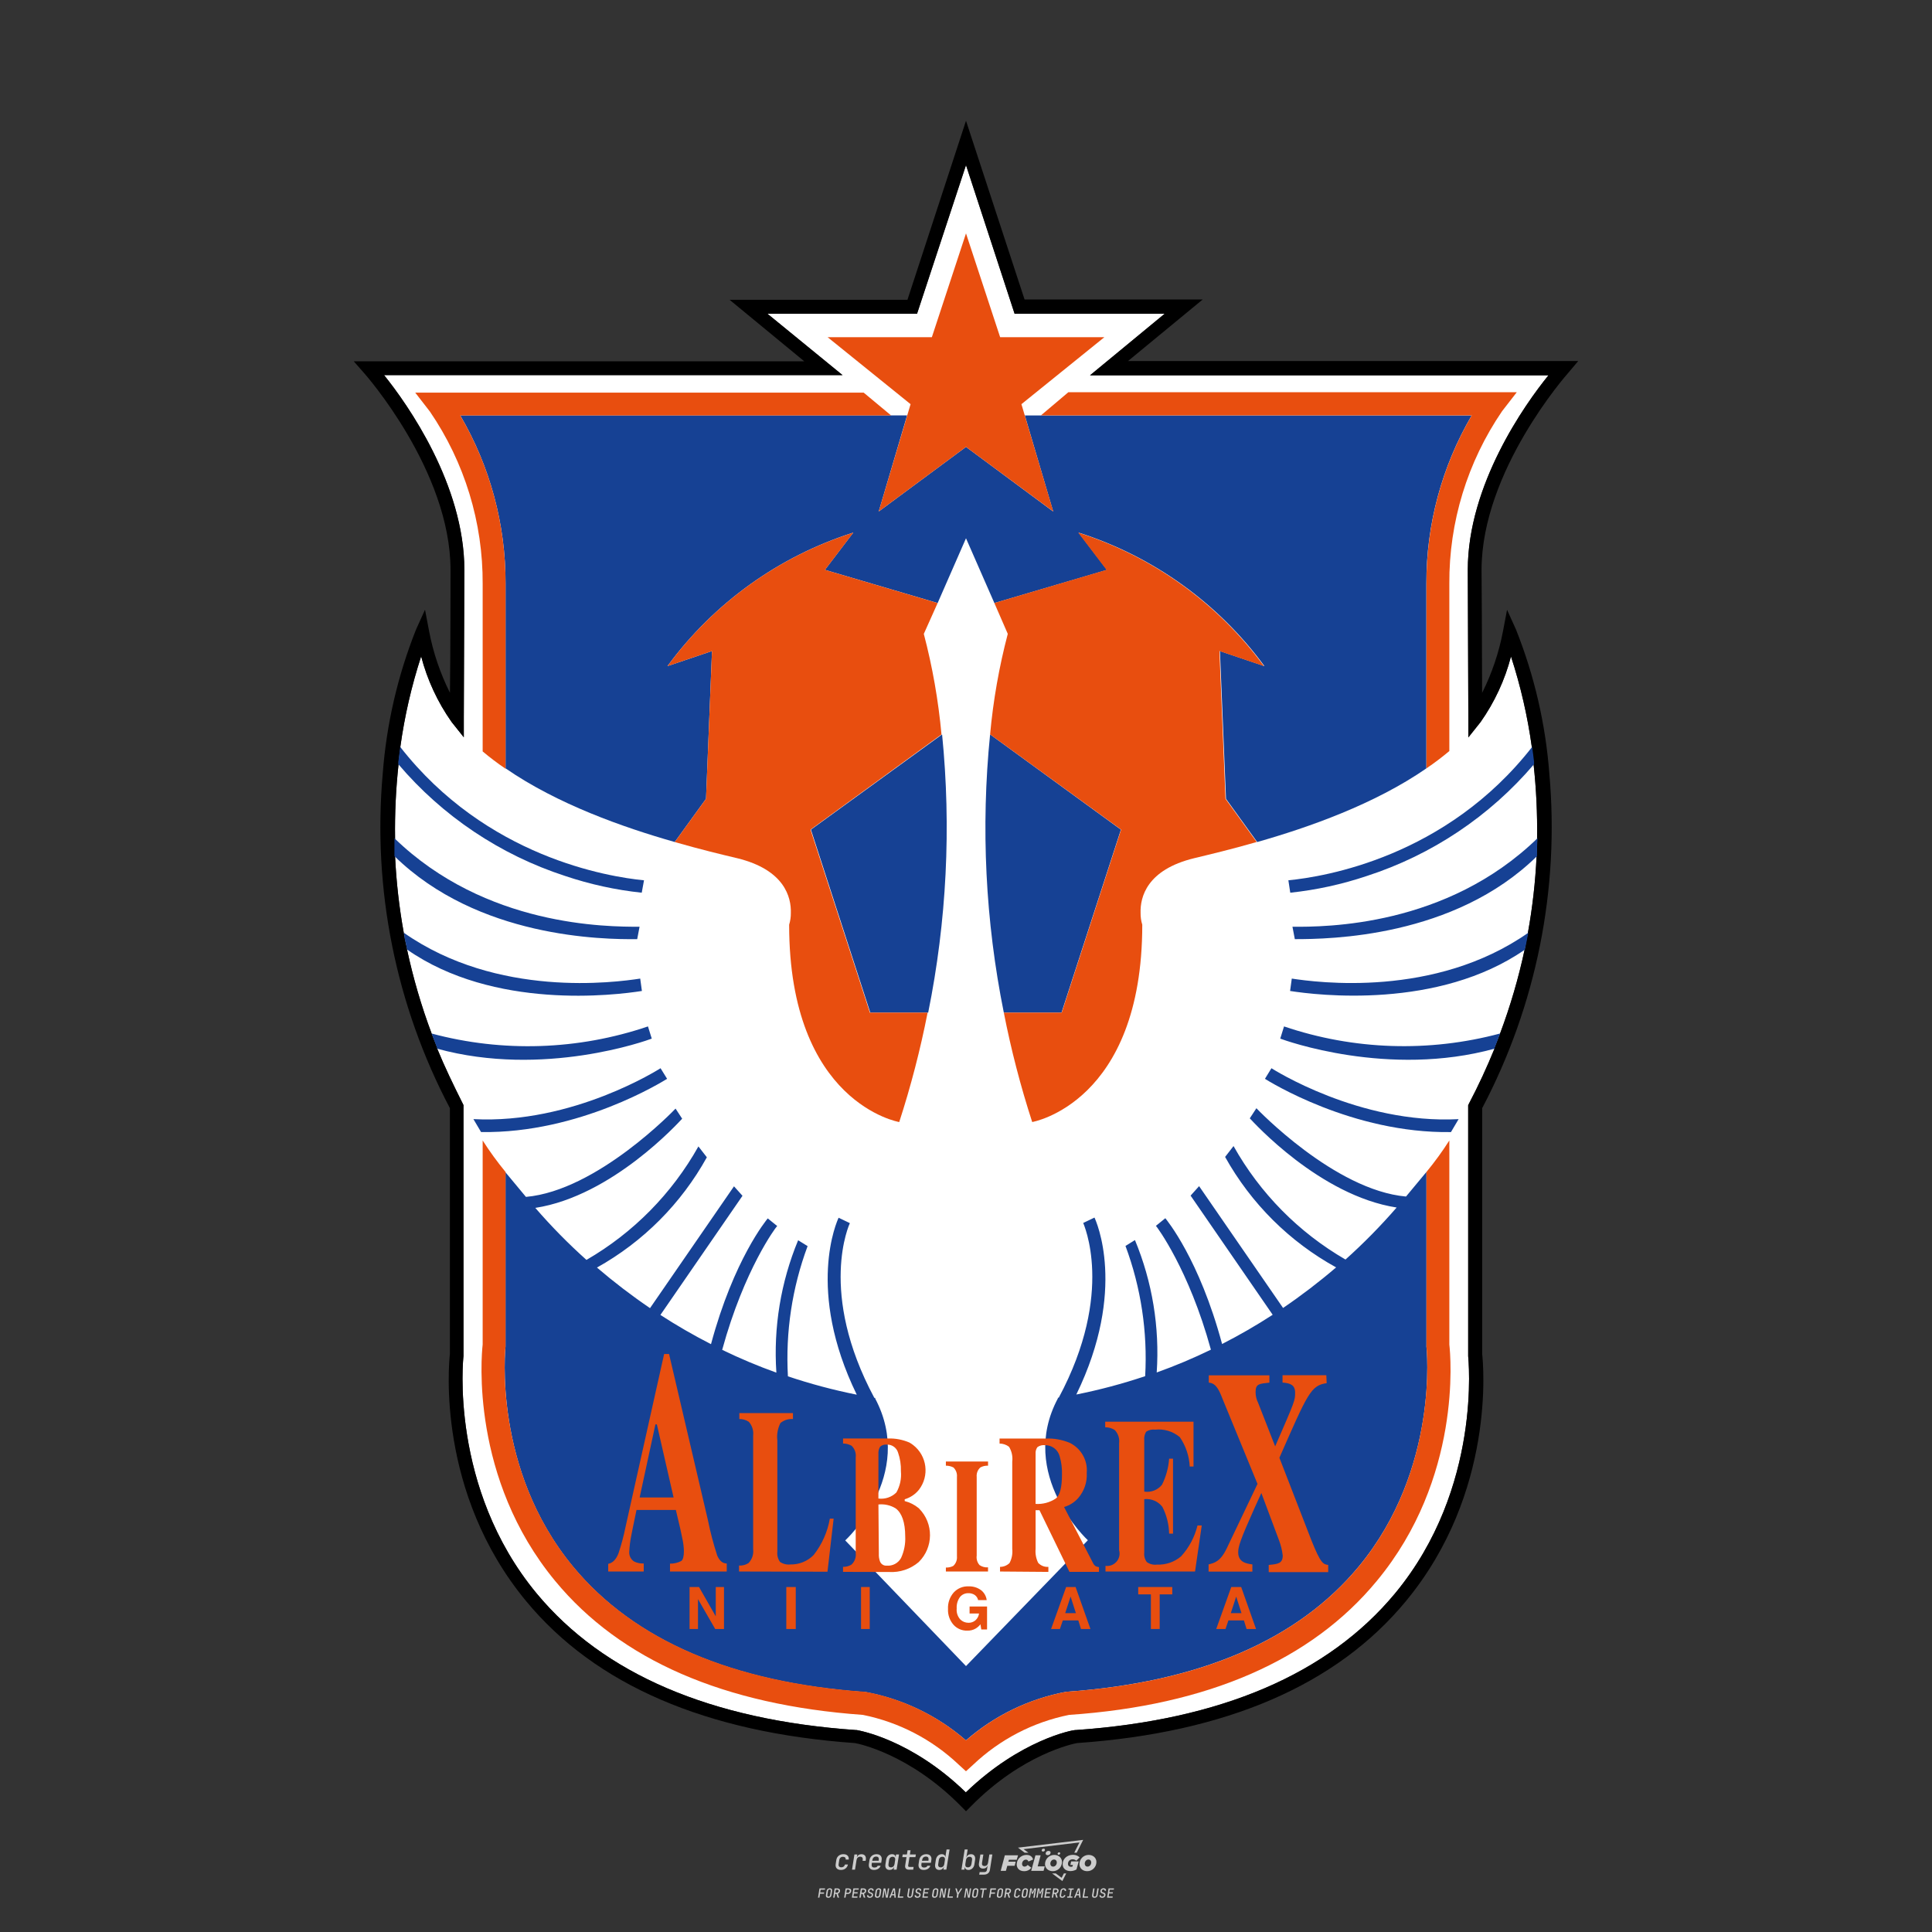 <?xml version="1.0" encoding="utf-8"?>
<!-- Created by @FCLOGO 2024-9-25 GMT+8 16:07:21 . https://fclogo.top/ -->
<!-- FOR PERSONAL USE ONLY NOT FOR COMMERCIAL USE -->
<!-- Created by @FCLOGO 2024-9-25 GMT+8 16:07:21 . https://fclogo.top/ -->
<!-- FOR PERSONAL USE ONLY NOT FOR COMMERCIAL USE -->
<svg version="1.1" xmlns="http://www.w3.org/2000/svg" xmlns:xlink="http://www.w3.org/1999/xlink" x="0px" y="0px"
	 viewBox="0 0 800 800" style="enable-background:new 0 0 800 800;" xml:space="preserve">
<rect x="0" y="0" width="800" height="800" fill="#333333" stroke="none"/>
<path style="fill:#CCCCCC;" d="M348.22,774.3c-0.79,0-1.38-0.22-1.77-0.65c-0.39-0.44-0.53-1.03-0.41-1.79l0.25-1.65
	c0.12-0.75,0.45-1.35,0.98-1.78c0.53-0.44,1.19-0.65,1.98-0.65c0.76,0,1.33,0.2,1.72,0.6c0.39,0.4,0.55,0.94,0.47,1.62h-1.24
	c0.03-0.36-0.06-0.64-0.26-0.84c-0.2-0.2-0.5-0.3-0.89-0.3c-0.42,0-0.76,0.12-1.03,0.35c-0.27,0.23-0.43,0.56-0.5,0.99l-0.26,1.66
	c-0.07,0.44-0.01,0.77,0.19,1c0.19,0.23,0.5,0.35,0.92,0.35c0.39,0,0.72-0.1,0.98-0.3c0.26-0.2,0.44-0.48,0.52-0.85h1.24
	c-0.14,0.69-0.47,1.23-0.99,1.63C349.61,774.1,348.97,774.3,348.22,774.3z M352.8,774.19l1-6.29h1.19l-0.19,1.19
	c0.34-0.87,0.97-1.3,1.91-1.3c0.67,0,1.17,0.21,1.49,0.62c0.32,0.42,0.43,0.99,0.31,1.71l-0.07,0.42h-1.27l0.06-0.32
	c0.07-0.45,0.01-0.8-0.17-1.04c-0.18-0.24-0.48-0.36-0.88-0.36c-0.4,0-0.74,0.12-1.01,0.37c-0.27,0.24-0.43,0.59-0.5,1.03
	l-0.63,3.97H352.8z M361.91,774.3c-0.77,0-1.35-0.22-1.73-0.67c-0.38-0.45-0.51-1.04-0.4-1.77l0.25-1.65
	c0.08-0.49,0.26-0.92,0.52-1.28c0.26-0.37,0.6-0.65,1.01-0.85c0.41-0.2,0.87-0.3,1.38-0.3c0.77,0,1.35,0.22,1.73,0.67
	c0.39,0.45,0.52,1.04,0.39,1.77l-0.17,1.12h-3.85l-0.09,0.53c-0.15,0.95,0.22,1.43,1.11,1.43c0.72,0,1.17-0.25,1.37-0.74h1.22
	c-0.17,0.53-0.5,0.96-1.01,1.28C363.16,774.14,362.58,774.3,361.91,774.3z M361.23,770.22l-0.05,0.29l2.65-0.01l0.05-0.29
	c0.07-0.47,0.01-0.82-0.17-1.07c-0.18-0.25-0.49-0.37-0.92-0.37c-0.44,0-0.8,0.13-1.06,0.38
	C361.48,769.39,361.31,769.75,361.23,770.22z M368.33,774.3c-0.63,0-1.1-0.21-1.41-0.64c-0.31-0.42-0.4-1-0.27-1.73l0.27-1.77
	c0.11-0.73,0.39-1.31,0.84-1.74c0.44-0.43,0.98-0.64,1.61-0.64c0.47,0,0.83,0.12,1.09,0.35c0.26,0.24,0.39,0.56,0.38,0.96h0.02
	l0.17-1.2h1.24l-1,6.29h-1.22l0.19-1.2h-0.02c-0.12,0.41-0.35,0.73-0.69,0.97C369.2,774.18,368.8,774.3,368.33,774.3z
	 M368.93,773.23c0.39,0,0.72-0.12,0.98-0.36c0.26-0.24,0.43-0.57,0.5-1.01l0.25-1.65c0.07-0.43,0.01-0.76-0.18-1
	c-0.19-0.24-0.47-0.36-0.86-0.36c-0.4,0-0.72,0.12-0.98,0.35c-0.26,0.24-0.42,0.57-0.49,1.01l-0.25,1.65
	c-0.07,0.44-0.01,0.78,0.17,1.01C368.24,773.11,368.53,773.23,368.93,773.23z M376.35,774.19c-0.57,0-0.99-0.16-1.26-0.47
	c-0.27-0.31-0.36-0.75-0.27-1.32l0.54-3.39h-1.74l0.17-1.12h1.74l0.27-1.72h1.24l-0.27,1.72h2.47l-0.18,1.12h-2.46l-0.54,3.39
	c-0.08,0.44,0.1,0.66,0.53,0.66h1.72l-0.17,1.12H376.35z M382.5,774.3c-0.77,0-1.35-0.22-1.73-0.67c-0.38-0.45-0.52-1.04-0.4-1.77
	l0.25-1.65c0.08-0.49,0.26-0.92,0.52-1.28c0.26-0.37,0.6-0.65,1.01-0.85c0.41-0.2,0.87-0.3,1.38-0.3c0.77,0,1.35,0.22,1.73,0.67
	c0.39,0.45,0.52,1.04,0.39,1.77l-0.17,1.12h-3.85l-0.09,0.53c-0.15,0.95,0.22,1.43,1.11,1.43c0.72,0,1.17-0.25,1.37-0.74h1.22
	c-0.17,0.53-0.5,0.96-1.01,1.28C383.76,774.14,383.18,774.3,382.5,774.3z M381.83,770.22l-0.05,0.29l2.65-0.01l0.05-0.29
	c0.07-0.47,0.01-0.82-0.17-1.07c-0.18-0.25-0.49-0.37-0.92-0.37c-0.44,0-0.8,0.13-1.06,0.38
	C382.08,769.39,381.91,769.75,381.83,770.22z M388.92,774.3c-0.63,0-1.1-0.21-1.4-0.64c-0.3-0.42-0.39-1-0.28-1.73l0.27-1.77
	c0.11-0.73,0.39-1.31,0.84-1.74c0.44-0.43,0.98-0.64,1.61-0.64c0.47,0,0.83,0.12,1.09,0.35c0.26,0.24,0.39,0.56,0.38,0.96h0.02
	l0.21-1.47l0.3-1.8h1.24l-1.33,8.35h-1.22l0.19-1.2h-0.02c-0.12,0.41-0.35,0.73-0.69,0.97C389.8,774.18,389.4,774.3,388.92,774.3z
	 M389.53,773.23c0.39,0,0.72-0.12,0.98-0.36c0.26-0.24,0.43-0.57,0.5-1.01l0.25-1.65c0.08-0.43,0.02-0.76-0.17-1
	c-0.19-0.24-0.48-0.36-0.87-0.36c-0.4,0-0.72,0.12-0.98,0.35c-0.26,0.24-0.42,0.57-0.49,1.01l-0.25,1.65
	c-0.08,0.44-0.02,0.78,0.16,1.01C388.83,773.11,389.13,773.23,389.53,773.23z M401.02,774.3c-0.47,0-0.84-0.12-1.1-0.35
	c-0.26-0.23-0.39-0.56-0.38-0.97h-0.01l-0.19,1.2h-1.22l1.33-8.35h1.24l-0.29,1.8l-0.27,1.47h0.05c0.12-0.41,0.35-0.73,0.69-0.97
	c0.34-0.23,0.74-0.35,1.21-0.35c0.63,0,1.1,0.21,1.4,0.64c0.3,0.43,0.39,1.01,0.28,1.74l-0.27,1.77c-0.11,0.73-0.39,1.31-0.84,1.73
	C402.18,774.09,401.64,774.3,401.02,774.3z M400.77,773.23c0.4,0,0.72-0.12,0.98-0.35c0.26-0.23,0.42-0.57,0.5-1.01l0.25-1.65
	c0.07-0.43,0.01-0.77-0.17-1.01c-0.18-0.24-0.47-0.35-0.87-0.35c-0.39,0-0.72,0.12-0.98,0.36c-0.26,0.24-0.43,0.57-0.5,1l-0.25,1.65
	c-0.07,0.44-0.01,0.77,0.17,1.01C400.08,773.11,400.37,773.23,400.77,773.23z M405.47,776.25l0.17-1.06h1.93
	c0.64,0,1.01-0.3,1.1-0.9l0.1-0.67l0.21-1.19h-0.03c-0.12,0.42-0.35,0.74-0.68,0.97c-0.33,0.23-0.73,0.34-1.2,0.34
	c-0.63,0-1.09-0.2-1.4-0.6c-0.31-0.4-0.41-0.94-0.3-1.63l0.58-3.6h1.24l-0.56,3.48c-0.06,0.41,0,0.73,0.18,0.96
	c0.18,0.23,0.47,0.34,0.85,0.34c0.39,0,0.72-0.12,0.98-0.37c0.27-0.24,0.43-0.58,0.49-1.02l0.54-3.4h1.24l-1.01,6.41
	c-0.1,0.6-0.37,1.08-0.81,1.42c-0.44,0.35-1,0.52-1.67,0.52H405.47z M417.79,770.09h3.22l0.54-1.85h-5.47l-1.71,6.44h2.15l0.59-2.1
	h3.03l0.44-1.71h-3.03L417.79,770.09z M424.23,772.92c-0.59,0-1.02-0.39-1.02-1.12c0-0.88,0.63-1.76,1.61-1.76
	c0.49,0,0.88,0.24,1.02,0.78l1.95-0.83c-0.29-1.17-1.27-1.9-2.64-1.9c-2.78,0-4.15,2.15-4.15,3.9c0,1.76,1.27,2.83,3.07,2.83
	c1.37,0,2.34-0.59,2.98-1.42l-1.51-1.17C425.16,772.67,424.72,772.92,424.23,772.92z M430.91,768.23h-2.15l-1.76,6.44h5.12
	l0.49-1.85h-2.93L430.91,768.23z M439.75,771.01c0-1.66-1.32-2.93-3.22-2.93c-2.2,0-3.81,1.81-3.81,3.81c0,1.66,1.32,2.93,3.22,2.93
	C438.14,774.82,439.75,773.01,439.75,771.01z M434.92,771.7c0-0.83,0.59-1.71,1.51-1.71c0.78,0,1.17,0.54,1.17,1.22
	c0,0.83-0.59,1.71-1.51,1.71C435.31,772.92,434.92,772.38,434.92,771.7z M443.21,772.23h1.07l-0.2,0.68
	c-0.15,0.05-0.34,0.1-0.59,0.1c-0.68,0-1.27-0.39-1.27-1.22c0-1.02,0.73-1.9,1.95-1.9c0.59,0,1.12,0.24,1.51,0.59l1.37-1.37
	c-0.44-0.54-1.51-1.07-2.73-1.07c-2.59,0-4.29,1.76-4.29,3.86c0,2.05,1.61,2.88,3.22,2.88c0.93,0,1.85-0.29,2.49-0.68l0.93-3.32
	h-3.12L443.21,772.23z M450.78,768.08c-2.2,0-3.81,1.81-3.81,3.81c0,1.66,1.32,2.93,3.22,2.93c2.2,0,3.81-1.81,3.81-3.81
	C454,769.35,452.68,768.08,450.78,768.08z M450.34,772.92c-0.78,0-1.17-0.54-1.17-1.22c0-0.83,0.59-1.71,1.51-1.71
	c0.78,0,1.17,0.54,1.17,1.22C451.85,772.04,451.27,772.92,450.34,772.92z M437.94,767.5c-0.05,0.29,0.1,0.49,0.44,0.49
	s0.54-0.2,0.63-0.49c0.05-0.24-0.1-0.49-0.44-0.49C438.24,767.01,437.99,767.25,437.94,767.5z M432.13,765.5
	c-0.44,0-0.73,0.24-0.78,0.59c-0.05,0.34,0.1,0.59,0.54,0.59s0.73-0.24,0.78-0.59C432.77,765.74,432.57,765.5,432.13,765.5z
	 M433.01,767.3c-0.1,0.54,0.15,0.88,0.83,0.88c0.63,0,1.07-0.39,1.17-0.88s-0.15-0.88-0.83-0.88
	C433.5,766.43,433.11,766.82,433.01,767.3z M439.6,777.55l-2.44-1.81h-1.51l4.25,3.17l1.61-3.17h-0.98L439.6,777.55z M425.84,767.16
	l-2-1.46l23.13-2.78l-2.15,4.25h1.02l2.68-5.32l-26.99,3.22l2.78,2.1H425.84z M338.72,785.79l0.61-3.83h2.32l-0.08,0.52h-1.76
	l-0.18,1.14h1.63l-0.08,0.52h-1.62l-0.26,1.64H338.72z M342.97,785.84c-0.36,0-0.62-0.1-0.8-0.3c-0.17-0.2-0.23-0.47-0.18-0.82
	l0.27-1.7c0.06-0.34,0.2-0.61,0.44-0.82c0.24-0.2,0.54-0.3,0.89-0.3c0.36,0,0.62,0.1,0.8,0.3c0.17,0.2,0.24,0.47,0.18,0.81
	l-0.27,1.71c-0.06,0.34-0.2,0.62-0.44,0.82C343.63,785.74,343.33,785.84,342.97,785.84z M343.05,785.33c0.19,0,0.35-0.05,0.47-0.16
	c0.12-0.11,0.19-0.26,0.23-0.46l0.27-1.7c0.03-0.2,0.01-0.35-0.08-0.46c-0.08-0.11-0.22-0.16-0.41-0.16s-0.35,0.05-0.46,0.16
	c-0.12,0.1-0.19,0.26-0.22,0.46l-0.27,1.7c-0.03,0.2-0.01,0.35,0.08,0.46C342.72,785.28,342.86,785.33,343.05,785.33z M345,785.79
	l0.61-3.83h1.2c0.24,0,0.44,0.05,0.6,0.14c0.16,0.09,0.28,0.22,0.36,0.39c0.07,0.17,0.09,0.37,0.05,0.59
	c-0.04,0.26-0.14,0.48-0.3,0.67c-0.16,0.19-0.37,0.32-0.6,0.39l0.54,1.64h-0.62l-0.48-1.57h-0.54l-0.25,1.57H345z M345.89,783.71
	h0.64c0.19,0,0.35-0.06,0.48-0.17c0.13-0.11,0.21-0.26,0.24-0.45c0.03-0.19,0-0.35-0.09-0.46c-0.09-0.11-0.24-0.17-0.43-0.17h-0.64
	L345.89,783.71z M349.54,785.79l0.61-3.83h1.25c0.37,0,0.65,0.1,0.84,0.31c0.19,0.21,0.26,0.49,0.2,0.84
	c-0.04,0.23-0.12,0.44-0.25,0.61s-0.29,0.31-0.49,0.4c-0.2,0.09-0.42,0.14-0.66,0.14h-0.69l-0.24,1.52H349.54z M350.43,783.75h0.69
	c0.19,0,0.36-0.06,0.49-0.18c0.14-0.12,0.22-0.27,0.25-0.47c0.03-0.2,0-0.35-0.1-0.47c-0.1-0.12-0.25-0.18-0.44-0.18h-0.69
	L350.43,783.75z M352.75,785.79l0.61-3.83h2.25l-0.08,0.5h-1.7l-0.17,1.09h1.51l-0.08,0.5h-1.51l-0.19,1.24h1.69l-0.08,0.5H352.75z
	 M355.84,785.79l0.61-3.83h1.2c0.24,0,0.44,0.05,0.6,0.14c0.16,0.09,0.28,0.22,0.36,0.39c0.07,0.17,0.09,0.37,0.05,0.59
	c-0.04,0.26-0.14,0.48-0.3,0.67c-0.16,0.19-0.37,0.32-0.6,0.39l0.54,1.64h-0.62l-0.48-1.57h-0.54l-0.25,1.57H355.84z M356.74,783.71
	h0.64c0.19,0,0.35-0.06,0.48-0.17c0.13-0.11,0.21-0.26,0.24-0.45c0.03-0.19,0-0.35-0.09-0.46c-0.09-0.11-0.24-0.17-0.43-0.17h-0.64
	L356.74,783.71z M360.13,785.84c-0.39,0-0.67-0.1-0.87-0.29c-0.19-0.19-0.26-0.45-0.22-0.78h0.57c-0.03,0.17,0.01,0.31,0.12,0.41
	c0.11,0.1,0.27,0.15,0.48,0.15c0.2,0,0.37-0.05,0.5-0.15c0.13-0.1,0.21-0.23,0.24-0.4c0.02-0.15,0-0.28-0.06-0.39
	c-0.06-0.11-0.16-0.18-0.29-0.22l-0.46-0.14c-0.27-0.08-0.46-0.22-0.59-0.41c-0.13-0.19-0.17-0.42-0.13-0.68
	c0.04-0.21,0.11-0.39,0.23-0.55c0.12-0.16,0.27-0.28,0.46-0.37c0.19-0.09,0.4-0.13,0.64-0.13c0.35,0,0.62,0.1,0.8,0.29
	c0.18,0.19,0.25,0.44,0.2,0.76h-0.57c0.03-0.17,0-0.3-0.09-0.4c-0.09-0.1-0.23-0.14-0.42-0.14c-0.19,0-0.34,0.04-0.46,0.13
	c-0.12,0.09-0.19,0.21-0.21,0.38c-0.02,0.15-0.01,0.28,0.05,0.39c0.06,0.11,0.16,0.18,0.29,0.22l0.47,0.15
	c0.26,0.08,0.46,0.22,0.58,0.41c0.12,0.19,0.17,0.42,0.12,0.69c-0.04,0.22-0.12,0.41-0.24,0.57c-0.13,0.16-0.29,0.29-0.49,0.38
	C360.6,785.79,360.38,785.84,360.13,785.84z M363.27,785.84c-0.36,0-0.62-0.1-0.8-0.3c-0.17-0.2-0.23-0.47-0.18-0.82l0.27-1.7
	c0.06-0.34,0.2-0.61,0.44-0.82c0.24-0.2,0.54-0.3,0.89-0.3c0.36,0,0.62,0.1,0.8,0.3c0.17,0.2,0.24,0.47,0.18,0.81l-0.27,1.71
	c-0.06,0.34-0.2,0.62-0.44,0.82C363.92,785.74,363.62,785.84,363.27,785.84z M363.34,785.33c0.19,0,0.35-0.05,0.47-0.16
	c0.12-0.11,0.19-0.26,0.23-0.46l0.27-1.7c0.03-0.2,0.01-0.35-0.08-0.46c-0.08-0.11-0.22-0.16-0.41-0.16c-0.19,0-0.35,0.05-0.46,0.16
	c-0.12,0.1-0.19,0.26-0.22,0.46l-0.27,1.7c-0.03,0.2-0.01,0.35,0.08,0.46C363.02,785.28,363.15,785.33,363.34,785.33z
	 M365.28,785.79l0.61-3.83h0.71l0.62,3.19c0.01-0.1,0.02-0.22,0.03-0.36c0.01-0.14,0.03-0.29,0.04-0.44
	c0.02-0.15,0.04-0.29,0.06-0.41l0.31-1.98h0.52l-0.61,3.83h-0.71l-0.61-3.19c-0.01,0.09-0.02,0.21-0.03,0.34s-0.03,0.28-0.04,0.42
	c-0.02,0.15-0.04,0.28-0.06,0.41l-0.31,2.01H365.28z M368.23,785.79l1.59-3.83h0.75l0.37,3.83h-0.56l-0.07-0.97h-1.09l-0.39,0.97
	H368.23z M369.39,784.34h0.87l-0.09-1.1c-0.02-0.2-0.03-0.37-0.04-0.51c-0.01-0.14-0.01-0.24-0.01-0.3c-0.02,0.06-0.05,0.16-0.1,0.3
	c-0.05,0.14-0.11,0.31-0.19,0.5L369.39,784.34z M371.72,785.79l0.61-3.83h0.57l-0.52,3.31h1.67l-0.08,0.52H371.72z M376.68,785.84
	c-0.37,0-0.63-0.1-0.8-0.3c-0.17-0.2-0.22-0.48-0.17-0.82l0.44-2.76h0.57l-0.44,2.76c-0.03,0.2-0.01,0.35,0.07,0.46
	c0.08,0.11,0.21,0.17,0.41,0.17c0.19,0,0.35-0.06,0.46-0.17c0.12-0.11,0.19-0.27,0.22-0.46l0.44-2.76h0.57l-0.44,2.76
	c-0.06,0.35-0.2,0.62-0.43,0.82C377.35,785.74,377.05,785.84,376.68,785.84z M379.84,785.84c-0.39,0-0.67-0.1-0.87-0.29
	c-0.19-0.19-0.26-0.45-0.22-0.78h0.57c-0.03,0.17,0.01,0.31,0.12,0.41c0.11,0.1,0.27,0.15,0.48,0.15c0.2,0,0.37-0.05,0.5-0.15
	c0.13-0.1,0.21-0.23,0.24-0.4c0.02-0.15,0-0.28-0.06-0.39c-0.06-0.11-0.16-0.18-0.29-0.22l-0.46-0.14
	c-0.27-0.08-0.46-0.22-0.59-0.41c-0.13-0.19-0.17-0.42-0.13-0.68c0.04-0.21,0.11-0.39,0.23-0.55s0.27-0.28,0.46-0.37
	c0.19-0.09,0.4-0.13,0.64-0.13c0.35,0,0.62,0.1,0.8,0.29c0.18,0.19,0.25,0.44,0.2,0.76h-0.57c0.03-0.17,0-0.3-0.09-0.4
	c-0.09-0.1-0.23-0.14-0.42-0.14c-0.19,0-0.34,0.04-0.46,0.13c-0.12,0.09-0.19,0.21-0.21,0.38c-0.02,0.15-0.01,0.28,0.05,0.39
	c0.06,0.11,0.16,0.18,0.29,0.22l0.47,0.15c0.26,0.08,0.46,0.22,0.58,0.41c0.12,0.19,0.17,0.42,0.12,0.69
	c-0.04,0.22-0.12,0.41-0.24,0.57c-0.13,0.16-0.29,0.29-0.49,0.38C380.31,785.79,380.09,785.84,379.84,785.84z M381.91,785.79
	l0.61-3.83h2.25l-0.08,0.5h-1.7l-0.17,1.09h1.51l-0.08,0.5h-1.51l-0.19,1.24h1.69l-0.08,0.5H381.91z M386.94,785.84
	c-0.36,0-0.62-0.1-0.8-0.3c-0.17-0.2-0.23-0.47-0.18-0.82l0.27-1.7c0.06-0.34,0.2-0.61,0.44-0.82c0.24-0.2,0.54-0.3,0.89-0.3
	c0.36,0,0.62,0.1,0.8,0.3c0.17,0.2,0.24,0.47,0.18,0.81l-0.27,1.71c-0.06,0.34-0.2,0.62-0.44,0.82
	C387.6,785.74,387.3,785.84,386.94,785.84z M387.02,785.33c0.19,0,0.35-0.05,0.47-0.16c0.12-0.11,0.19-0.26,0.23-0.46l0.27-1.7
	c0.03-0.2,0.01-0.35-0.08-0.46c-0.08-0.11-0.22-0.16-0.41-0.16c-0.19,0-0.35,0.05-0.46,0.16c-0.12,0.1-0.19,0.26-0.22,0.46
	l-0.27,1.7c-0.03,0.2-0.01,0.35,0.08,0.46C386.7,785.28,386.83,785.33,387.02,785.33z M388.95,785.79l0.61-3.83h0.71l0.62,3.19
	c0.01-0.1,0.02-0.22,0.03-0.36c0.01-0.14,0.03-0.29,0.04-0.44c0.02-0.15,0.04-0.29,0.06-0.41l0.31-1.98h0.52l-0.61,3.83h-0.71
	l-0.61-3.19c-0.01,0.09-0.02,0.21-0.03,0.34c-0.01,0.13-0.03,0.28-0.04,0.42c-0.02,0.15-0.04,0.28-0.06,0.41l-0.31,2.01H388.95z
	 M392.25,785.79l0.61-3.83h0.57l-0.52,3.31h1.67l-0.08,0.52H392.25z M396.12,785.79l0.22-1.41l-0.75-2.42h0.58l0.45,1.45
	c0.03,0.09,0.05,0.18,0.07,0.27c0.02,0.08,0.03,0.15,0.03,0.19c0.02-0.04,0.05-0.1,0.09-0.19c0.04-0.08,0.09-0.17,0.14-0.27
	l0.9-1.45h0.6l-1.53,2.42l-0.22,1.41H396.12z M399.22,785.79l0.61-3.83h0.71l0.62,3.19c0.01-0.1,0.02-0.22,0.03-0.36
	c0.01-0.14,0.03-0.29,0.04-0.44c0.02-0.15,0.04-0.29,0.06-0.41l0.31-1.98h0.52l-0.61,3.83h-0.71l-0.61-3.19
	c-0.01,0.09-0.02,0.21-0.03,0.34c-0.01,0.13-0.03,0.28-0.04,0.42c-0.02,0.15-0.04,0.28-0.06,0.41l-0.31,2.01H399.22z M403.51,785.84
	c-0.36,0-0.62-0.1-0.8-0.3c-0.18-0.2-0.23-0.47-0.18-0.82l0.27-1.7c0.06-0.34,0.2-0.61,0.44-0.82c0.24-0.2,0.54-0.3,0.89-0.3
	c0.36,0,0.62,0.1,0.8,0.3c0.17,0.2,0.24,0.47,0.18,0.81l-0.27,1.71c-0.06,0.34-0.2,0.62-0.44,0.82
	C404.16,785.74,403.86,785.84,403.51,785.84z M403.58,785.33c0.19,0,0.35-0.05,0.47-0.16c0.12-0.11,0.19-0.26,0.23-0.46l0.27-1.7
	c0.03-0.2,0.01-0.35-0.08-0.46c-0.08-0.11-0.22-0.16-0.41-0.16c-0.19,0-0.35,0.05-0.46,0.16c-0.12,0.1-0.19,0.26-0.22,0.46
	l-0.27,1.7c-0.03,0.2-0.01,0.35,0.08,0.46C403.26,785.28,403.4,785.33,403.58,785.33z M406.38,785.79l0.52-3.31h-1.02l0.08-0.52
	h2.62l-0.08,0.52h-1.03l-0.52,3.31H406.38z M409.52,785.79l0.61-3.83h2.32l-0.08,0.52h-1.76l-0.18,1.14h1.63l-0.08,0.52h-1.62
	l-0.26,1.64H409.52z M413.77,785.84c-0.36,0-0.62-0.1-0.8-0.3c-0.18-0.2-0.23-0.47-0.18-0.82l0.27-1.7c0.06-0.34,0.2-0.61,0.44-0.82
	c0.24-0.2,0.54-0.3,0.89-0.3c0.36,0,0.62,0.1,0.8,0.3c0.17,0.2,0.24,0.47,0.18,0.81l-0.27,1.71c-0.06,0.34-0.2,0.62-0.44,0.82
	C414.42,785.74,414.13,785.84,413.77,785.84z M413.85,785.33c0.19,0,0.35-0.05,0.47-0.16c0.12-0.11,0.19-0.26,0.23-0.46l0.27-1.7
	c0.03-0.2,0.01-0.35-0.08-0.46c-0.08-0.11-0.22-0.16-0.41-0.16c-0.19,0-0.35,0.05-0.46,0.16c-0.12,0.1-0.19,0.26-0.22,0.46
	l-0.27,1.7c-0.03,0.2-0.01,0.35,0.08,0.46C413.52,785.28,413.66,785.33,413.85,785.33z M415.8,785.79l0.61-3.83h1.2
	c0.24,0,0.44,0.05,0.6,0.14c0.16,0.09,0.28,0.22,0.36,0.39c0.07,0.17,0.09,0.37,0.05,0.59c-0.04,0.26-0.14,0.48-0.3,0.67
	c-0.16,0.19-0.37,0.32-0.6,0.39l0.54,1.64h-0.62l-0.48-1.57h-0.54l-0.25,1.57H415.8z M416.69,783.71h0.64
	c0.19,0,0.35-0.06,0.48-0.17c0.13-0.11,0.21-0.26,0.24-0.45c0.03-0.19,0-0.35-0.09-0.46c-0.09-0.11-0.24-0.17-0.43-0.17h-0.64
	L416.69,783.71z M420.91,785.84c-0.36,0-0.63-0.1-0.81-0.3c-0.18-0.2-0.24-0.47-0.19-0.82l0.27-1.7c0.06-0.35,0.21-0.62,0.45-0.82
	s0.55-0.3,0.91-0.3c0.36,0,0.63,0.1,0.81,0.3c0.18,0.2,0.24,0.47,0.19,0.82h-0.57c0.03-0.2,0-0.35-0.09-0.46
	c-0.09-0.11-0.23-0.16-0.42-0.16c-0.19,0-0.35,0.05-0.48,0.16c-0.12,0.1-0.2,0.26-0.23,0.45l-0.27,1.71c-0.03,0.2,0,0.35,0.09,0.46
	c0.09,0.11,0.23,0.16,0.42,0.16c0.19,0,0.35-0.05,0.47-0.16c0.12-0.11,0.2-0.26,0.23-0.46h0.57c-0.03,0.23-0.11,0.43-0.24,0.59
	c-0.12,0.17-0.28,0.3-0.47,0.39C421.36,785.79,421.14,785.84,420.91,785.84z M424.03,785.84c-0.36,0-0.62-0.1-0.8-0.3
	c-0.18-0.2-0.23-0.47-0.18-0.82l0.27-1.7c0.06-0.34,0.2-0.61,0.44-0.82c0.24-0.2,0.54-0.3,0.89-0.3c0.36,0,0.62,0.1,0.8,0.3
	c0.17,0.2,0.24,0.47,0.18,0.81l-0.27,1.71c-0.06,0.34-0.2,0.62-0.44,0.82C424.69,785.74,424.39,785.84,424.03,785.84z
	 M424.11,785.33c0.19,0,0.35-0.05,0.47-0.16c0.12-0.11,0.19-0.26,0.23-0.46l0.27-1.7c0.03-0.2,0.01-0.35-0.08-0.46
	c-0.08-0.11-0.22-0.16-0.41-0.16c-0.19,0-0.35,0.05-0.46,0.16c-0.12,0.1-0.19,0.26-0.22,0.46l-0.27,1.7
	c-0.03,0.2-0.01,0.35,0.08,0.46C423.79,785.28,423.92,785.33,424.11,785.33z M425.97,785.79l0.61-3.83h0.69l0.18,1.23
	c0.02,0.12,0.04,0.23,0.05,0.33c0.01,0.1,0.02,0.18,0.03,0.24c0.02-0.06,0.05-0.14,0.09-0.24c0.04-0.11,0.09-0.22,0.15-0.34
	l0.57-1.22h0.71l-0.61,3.83h-0.54l0.2-1.29c0.02-0.17,0.06-0.35,0.1-0.55c0.04-0.2,0.09-0.4,0.14-0.61c0.05-0.2,0.1-0.4,0.14-0.59
	c0.05-0.19,0.09-0.35,0.13-0.49l-0.86,1.86h-0.55l-0.28-1.86c0,0.14-0.01,0.29-0.02,0.47c-0.01,0.18-0.02,0.37-0.04,0.57
	c-0.02,0.2-0.04,0.41-0.06,0.61c-0.02,0.2-0.05,0.4-0.08,0.57l-0.2,1.29H425.97z M429.11,785.79l0.61-3.83h0.69l0.18,1.23
	c0.02,0.12,0.04,0.23,0.05,0.33c0.01,0.1,0.02,0.18,0.03,0.24c0.02-0.06,0.05-0.14,0.09-0.24c0.04-0.11,0.09-0.22,0.15-0.34
	l0.57-1.22h0.71l-0.61,3.83h-0.54l0.2-1.29c0.02-0.17,0.06-0.35,0.1-0.55c0.04-0.2,0.09-0.4,0.14-0.61c0.05-0.2,0.1-0.4,0.14-0.59
	c0.05-0.19,0.09-0.35,0.13-0.49l-0.86,1.86h-0.55l-0.28-1.86c0,0.14-0.01,0.29-0.02,0.47c-0.01,0.18-0.02,0.37-0.04,0.57
	c-0.02,0.2-0.04,0.41-0.06,0.61c-0.02,0.2-0.05,0.4-0.08,0.57l-0.2,1.29H429.11z M432.41,785.79l0.61-3.83h2.25l-0.08,0.5h-1.7
	l-0.17,1.09h1.51l-0.08,0.5h-1.51l-0.19,1.24h1.69l-0.08,0.5H432.41z M435.51,785.79l0.61-3.83h1.2c0.24,0,0.44,0.05,0.6,0.14
	c0.16,0.09,0.28,0.22,0.36,0.39c0.07,0.17,0.09,0.37,0.05,0.59c-0.04,0.26-0.14,0.48-0.3,0.67c-0.16,0.19-0.37,0.32-0.6,0.39
	l0.54,1.64h-0.62l-0.48-1.57h-0.54l-0.25,1.57H435.51z M436.4,783.71h0.64c0.19,0,0.35-0.06,0.48-0.17
	c0.13-0.11,0.21-0.26,0.24-0.45c0.03-0.19,0-0.35-0.09-0.46c-0.09-0.11-0.24-0.17-0.43-0.17h-0.64L436.4,783.71z M439.8,785.84
	c-0.36,0-0.63-0.1-0.81-0.3c-0.18-0.2-0.24-0.47-0.19-0.82l0.27-1.7c0.06-0.35,0.21-0.62,0.45-0.82s0.55-0.3,0.91-0.3
	c0.36,0,0.63,0.1,0.81,0.3c0.18,0.2,0.24,0.47,0.19,0.82h-0.57c0.03-0.2,0-0.35-0.09-0.46c-0.09-0.11-0.23-0.16-0.42-0.16
	c-0.19,0-0.35,0.05-0.47,0.16c-0.12,0.1-0.2,0.26-0.23,0.45l-0.27,1.71c-0.03,0.2,0,0.35,0.09,0.46c0.09,0.11,0.23,0.16,0.42,0.16
	s0.35-0.05,0.47-0.16c0.12-0.11,0.2-0.26,0.23-0.46h0.57c-0.03,0.23-0.11,0.43-0.24,0.59c-0.12,0.17-0.28,0.3-0.47,0.39
	C440.25,785.79,440.04,785.84,439.8,785.84z M441.88,785.79l0.08-0.5h0.78l0.45-2.82h-0.78l0.08-0.5h2.13l-0.08,0.5h-0.78
	l-0.45,2.82h0.78l-0.08,0.5H441.88z M444.74,785.79l1.59-3.83h0.75l0.37,3.83h-0.56l-0.07-0.97h-1.09l-0.39,0.97H444.74z
	 M445.9,784.34h0.87l-0.09-1.1c-0.02-0.2-0.03-0.37-0.04-0.51c-0.01-0.14-0.01-0.24-0.01-0.3c-0.02,0.06-0.05,0.16-0.1,0.3
	c-0.05,0.14-0.11,0.31-0.19,0.5L445.9,784.34z M448.24,785.79l0.61-3.83h0.57l-0.52,3.31h1.67l-0.08,0.52H448.24z M453.19,785.84
	c-0.37,0-0.63-0.1-0.8-0.3c-0.17-0.2-0.22-0.48-0.17-0.82l0.44-2.76h0.57l-0.44,2.76c-0.03,0.2-0.01,0.35,0.07,0.46
	c0.08,0.11,0.21,0.17,0.41,0.17c0.19,0,0.35-0.06,0.46-0.17c0.12-0.11,0.19-0.27,0.22-0.46l0.44-2.76h0.57l-0.44,2.76
	c-0.06,0.35-0.2,0.62-0.43,0.82C453.86,785.74,453.56,785.84,453.19,785.84z M456.36,785.84c-0.39,0-0.67-0.1-0.87-0.29
	c-0.19-0.19-0.26-0.45-0.22-0.78h0.57c-0.03,0.17,0.01,0.31,0.12,0.41c0.11,0.1,0.27,0.15,0.48,0.15c0.2,0,0.37-0.05,0.5-0.15
	s0.21-0.23,0.24-0.4c0.02-0.15,0-0.28-0.06-0.39c-0.06-0.11-0.16-0.18-0.29-0.22l-0.46-0.14c-0.27-0.08-0.46-0.22-0.59-0.41
	c-0.13-0.19-0.17-0.42-0.13-0.68c0.04-0.21,0.11-0.39,0.23-0.55c0.12-0.16,0.27-0.28,0.46-0.37c0.19-0.09,0.4-0.13,0.64-0.13
	c0.35,0,0.62,0.1,0.8,0.29c0.18,0.19,0.25,0.44,0.2,0.76h-0.57c0.03-0.17,0-0.3-0.09-0.4c-0.09-0.1-0.23-0.14-0.42-0.14
	c-0.19,0-0.34,0.04-0.46,0.13c-0.12,0.09-0.19,0.21-0.21,0.38c-0.02,0.15-0.01,0.28,0.05,0.39c0.06,0.11,0.16,0.18,0.29,0.22
	l0.47,0.15c0.26,0.08,0.46,0.22,0.58,0.41c0.12,0.19,0.17,0.42,0.12,0.69c-0.04,0.22-0.12,0.41-0.24,0.57
	c-0.13,0.16-0.29,0.29-0.49,0.38C456.82,785.79,456.6,785.84,456.36,785.84z M458.42,785.79l0.61-3.83h2.25l-0.08,0.5h-1.7
	l-0.17,1.09h1.51l-0.08,0.5h-1.51l-0.19,1.24h1.69l-0.08,0.5H458.42z"/>
<g>
	<path style="fill:#FFFFFF;" d="M607.78,236l0.23,61.24v8.11l5.05-6.34c5.8-8.23,10.07-17.43,12.61-27.18
		c3.97,12.19,6.85,24.7,8.61,37.4l0,0c0,0,0,0.35,0,0.51c0.27,1.88,0.51,3.92,0.74,5.76v0.94l0,0c1.11,10.18,1.6,20.42,1.45,30.66
		l0,0v0.55c0,2.04,0,3.92-0.2,6.23c-0.02,0.22-0.02,0.44,0,0.67l0,0c-0.5,10.64-1.71,21.24-3.6,31.72l0,0l-0.23,1.21l-0.7,3.6
		c0,0.7-0.27,1.45-0.43,2.15l0,0c-2.53,11.83-5.94,23.45-10.18,34.77l0,0c-0.47,1.29-1.02,2.62-1.53,3.92l-0.78,2v0.35l0,0
		c-3.05,7.48-6.54,15.08-10.57,22.75l-0.31,0.63v103.89c0,0.55,5.99,54.47-30.31,98.29c-27.69,33.36-72.17,52.39-132.24,56.55h-0.27
		c-0.9,0-22.48,3.92-45.19,25.81l0,0c-22.71-22.05-44.29-25.65-45.19-25.81h-0.27c-60.07-4.15-104.55-23.18-132.24-56.55
		c-36.3-43.82-30.39-97.9-30.31-98.29V457.6l-0.31-0.63c-3.92-7.83-7.52-15.27-10.57-22.75l0,0v-0.35l-0.78-2
		c-0.51-1.29-1.06-2.62-1.53-3.92l0,0c-4.25-11.32-7.65-22.95-10.18-34.77l0,0c0-0.7-0.27-1.45-0.43-2.15
		c-0.16-0.7-0.51-2.39-0.7-3.6l-0.23-1.21l0,0c-1.9-10.48-3.1-21.08-3.6-31.72l0,0c0.02-0.22,0.02-0.44,0-0.67c0-2.11,0-4.19,0-6.23
		v-0.55l0,0c-0.15-10.24,0.34-20.48,1.45-30.66l0,0v-0.94c0.23-1.96,0.47-3.92,0.74-5.76c0,0,0-0.35,0-0.51l0,0
		c1.76-12.7,4.64-25.21,8.61-37.4c2.54,9.74,6.81,18.95,12.61,27.18l5.05,6.34v-8.07l0.23-61.24c0-35.24-23.5-68.57-33.25-80.67
		h189.84l-31.09-25.41h61.95L400,68.37l20.13,61.56h62.11l-30.9,25.49h189.84C631.39,167.44,607.78,200.76,607.78,236z"/>
	<path d="M653.51,149.5H467.08l30.94-25.49h-73.77L400,50l-24.24,74.13H302.1l30.94,25.49H146.49l4.27,4.86
		c0.35,0.39,35.79,40.41,35.79,81.49c0,0,0,33.72-0.23,50.91c-4.05-8.08-6.96-16.69-8.65-25.57l-1.68-8.85l-3.72,8.22
		c-7.58,19.04-12.23,39.12-13.78,59.56c-4.28,47.92,5.37,96.06,27.8,138.62v101.81c-0.43,3.92-5.68,57.33,31.6,102.36
		c28.66,34.66,74.4,54.39,136.12,58.74c1.53,0.27,22.63,4.5,43.98,26.2L400,750l0,0l2.04-2.04c21.34-21.69,42.45-25.92,43.98-26.2
		c61.64-4.27,107.45-24,136.12-58.74c37.28-45.03,32.03-98.52,31.6-102.36V458.86c22.42-42.55,32.08-90.67,27.8-138.58
		c-1.55-20.44-6.2-40.52-13.78-59.56l-3.72-8.22l-1.68,8.85c-1.69,8.88-4.6,17.49-8.65,25.57c0-17.39-0.23-50.91-0.23-50.91
		c0-41.08,35.44-81.1,35.79-81.49L653.51,149.5z M607.78,236l0.23,61.24v8.11l5.05-6.34c5.8-8.23,10.07-17.43,12.61-27.18
		c3.97,12.19,6.85,24.7,8.61,37.4l0,0c0,0,0,0.35,0,0.51c0.27,1.88,0.51,3.92,0.74,5.76v0.94l0,0c1.11,10.18,1.6,20.42,1.45,30.66
		l0,0v0.55c0,2.04,0,3.92-0.2,6.23c-0.02,0.22-0.02,0.44,0,0.67l0,0c-0.5,10.64-1.71,21.24-3.6,31.72l0,0l-0.23,1.21l-0.7,3.6
		c0,0.7-0.27,1.45-0.43,2.15l0,0c-2.53,11.83-5.94,23.45-10.18,34.77l0,0c-0.47,1.29-1.02,2.62-1.53,3.92l-0.78,2v0.35l0,0
		c-3.05,7.48-6.54,15.08-10.57,22.75l-0.31,0.63v103.89c0,0.55,5.99,54.47-30.31,98.29c-27.69,33.36-72.17,52.39-132.24,56.55h-0.27
		c-0.9,0-22.48,3.92-45.19,25.81l0,0c-22.71-22.05-44.29-25.65-45.19-25.81h-0.27c-60.07-4.15-104.55-23.18-132.24-56.55
		c-36.3-43.82-30.39-97.9-30.31-98.29V457.6l-0.31-0.63c-3.92-7.83-7.52-15.27-10.57-22.75l0,0v-0.35l-0.78-2
		c-0.51-1.29-1.06-2.62-1.53-3.92l0,0c-4.25-11.32-7.65-22.95-10.18-34.77l0,0c0-0.7-0.27-1.45-0.43-2.15
		c-0.16-0.7-0.51-2.39-0.7-3.6l-0.23-1.21l0,0c-1.9-10.48-3.1-21.08-3.6-31.72l0,0c0.02-0.22,0.02-0.44,0-0.67c0-2.11,0-4.19,0-6.23
		v-0.55l0,0c-0.15-10.24,0.34-20.48,1.45-30.66l0,0v-0.94c0.23-1.96,0.47-3.92,0.74-5.76c0,0,0-0.35,0-0.51l0,0
		c1.76-12.7,4.64-25.21,8.61-37.4c2.54,9.74,6.81,18.95,12.61,27.18l5.05,6.34v-8.07l0.23-61.24c0-35.24-23.5-68.57-33.25-80.67
		h189.84l-31.09-25.41h61.95L400,68.37l20.13,61.56h62.11l-30.9,25.49h189.84C631.39,167.44,607.78,200.76,607.78,236z"/>
	<path style="fill:#164194;" d="M360.37,419.31h23.97c7.66-37.9,9.6-76.73,5.76-115.2l-54.31,39.43L360.37,419.31z"/>
	<path style="fill:#164194;" d="M209.34,318.16c21.46,14.84,48.75,24.43,70.05,30.5l12.96-17.9l2.47-61.17l-18.44,6.23
		c19.16-26.1,46.1-45.46,76.95-55.29l-11.75,15.43l46.68,13.74l0,0L400,222.89l11.75,26.82l0,0l46.64-13.74l-11.75-15.43
		c30.85,9.83,57.79,29.19,76.95,55.29l-18.44-6.23l2.51,61.17l12.92,17.9c21.3-6.07,48.6-15.66,70.05-30.5v-76.48
		c-0.08-24.48,6.4-48.53,18.76-69.66H424.36l11.75,39.79L400,185.06l-36.14,26.75l11.75-39.79H190.58
		c12.36,21.13,18.84,45.18,18.76,69.66V318.16z"/>
	<path style="fill:#164194;" d="M415.66,419.31h23.89l24.59-75.77l-54.16-39.43C406.11,342.57,408.03,381.4,415.66,419.31z"/>
	<g>
		<path style="fill:#164194;" d="M590.66,557.14v-71.86l-8.46,10.18c-29.56-2.62-61.64-36.22-61.95-36.57l-2.74,4.19
			c1.37,1.41,28.9,31.99,60.81,36.93c-6.6,7.62-13.68,14.81-21.18,21.54c-19.39-11.22-35.4-27.45-46.36-46.99l-3.49,4.5
			c10.73,19.26,26.66,35.11,45.97,45.74c-7.01,6-14.34,11.61-21.97,16.8l-34.77-50.44l-3.52,3.92l33.99,49.34
			c-6.77,4.39-13.76,8.43-20.95,12.1c-9.48-35.24-22.95-51.34-23.5-52.08l-3.92,3.17l0.31,0.35c0,0,13.31,17.43,22.48,50.91
			c-7.3,3.55-14.79,6.7-22.44,9.44c1.26-18.72-1.82-37.49-9.01-54.82l-3.92,2.43c6.41,17.22,9.18,35.58,8.15,53.92
			c-9.33,3.13-18.85,5.67-28.51,7.6c21.18-43.51,8.11-72.01,7.52-73.27l-4.66,2.23l0,0c0,0.27,13.31,28.55-10.14,72.37h-0.35
			c0-0.31,0.27-0.59,0,0v0.27c-16.88,31.68,12.41,58.74,12.41,58.74L400,689.89l-50.01-52.04c0,0,29.29-26.86,12.41-58.74v-0.27
			c-0.31-0.59-0.2-0.31,0,0h-0.35c-23.5-43.82-10.26-72.09-10.14-72.37l0,0l-4.66-2.23c-0.59,1.25-13.67,29.76,7.52,73.27
			c-9.65-1.93-19.17-4.47-28.51-7.6c-1.03-18.34,1.74-36.7,8.15-53.92l-3.92-2.43c-7.19,17.34-10.27,36.1-9.01,54.82
			c-7.64-2.74-15.13-5.89-22.44-9.44c9.16-33.48,22.36-50.91,22.48-50.91l0.31-0.35l-3.92-3.17c-0.59,0.74-14.06,16.99-23.5,52.08
			c-7.19-3.67-14.18-7.71-20.95-12.1l33.99-49.34l-3.52-3.92l-34.77,50.44c-7.63-5.19-14.96-10.8-21.97-16.8
			c19.13-10.68,34.89-26.49,45.5-45.66l-3.49-4.5c-10.96,19.54-26.97,35.77-46.36,46.99c-7.51-6.72-14.58-13.92-21.18-21.54
			c31.91-4.93,59.44-35.52,60.81-36.93l-2.74-4.19c-0.31,0.35-32.38,33.95-61.95,36.57l-8.46-10.18v72.13
			c0,0.51-5.52,50.67,27.96,91.16c25.3,30.58,65.98,48.05,120.88,51.92h0.23c15.4,2.83,29.76,9.74,41.59,20.01
			c11.81-10.31,26.17-17.26,41.59-20.13h0.23c54.82-3.92,95.59-21.34,120.88-51.92c33.48-40.49,28.04-90.65,27.96-91.16
			L590.66,557.14z"/>
		<g>
			<g>
				<path style="fill:#164194;" d="M234.01,362.72c10.29,3.46,20.92,5.79,31.72,6.93l0.94-5.13c-14.76-1.45-65.32-9.55-100.99-55.29
					c0,0,0,0.35,0,0.51c-0.27,1.88-0.51,3.92-0.74,5.76v0.94C183.23,337.96,207.14,353.98,234.01,362.72z"/>
				<path style="fill:#164194;" d="M263.85,388.88l0.98-5.13c-13.47,0-63.71,0-101.5-36.65v0.51c0,2.04,0,3.92,0,6.23
					c0.02,0.22,0.02,0.44,0,0.67C197.9,388.37,249.55,389.04,263.85,388.88z"/>
				<path style="fill:#164194;" d="M265.8,410.34l-0.7-5.13c-10.3,1.57-59.17,8.18-97.9-18.99l0.23,1.17c0,1.21,0.47,2.39,0.7,3.6
					c0.23,1.21,0.31,1.45,0.43,2.19C204.48,418.29,254.64,412.1,265.8,410.34z"/>
				<path style="fill:#164194;" d="M269.88,430.07l-1.57-5.05c-28.92,9.81-60.1,10.84-89.59,2.94c0.47,1.29,0.98,2.62,1.49,3.92
					l0.78,2v0.35C225.08,446.36,268.04,430.78,269.88,430.07z"/>
				<path style="fill:#164194;" d="M273.52,442.33c-0.39,0.23-36.3,23.26-77.49,21.07l3.17,5.36c40.88,0.63,75.42-21.07,77.03-22.05
					L273.52,442.33z"/>
			</g>
			<g>
				<path style="fill:#164194;" d="M534.27,369.65c10.79-1.14,21.43-3.47,31.72-6.93c26.92-8.72,50.89-24.74,69.23-46.29v-0.94
					c-0.23-1.96-0.47-3.92-0.74-5.76c0,0,0-0.35,0-0.51c-35.67,45.74-86.15,53.84-100.99,55.29L534.27,369.65z"/>
				<path style="fill:#164194;" d="M535.18,383.75l0.98,5.13c14.29,0,65.94-0.63,100.29-34.38c-0.02-0.22-0.02-0.44,0-0.67
					c0-2.11,0-4.19,0.2-6.23v-0.51C598.89,383.79,548.8,383.83,535.18,383.75z"/>
				<path style="fill:#164194;" d="M534.9,405.21l-0.7,5.13c11.16,1.76,61.32,7.83,97.27-17.15c0-0.74,0.27-1.45,0.43-2.19l0.7-3.6
					l0.23-1.17C594.07,413.39,545.2,406.77,534.9,405.21z"/>
				<path style="fill:#164194;" d="M531.69,425.02l-1.57,5.05c1.84,0.7,44.8,16.29,88.77,4.15v-0.35l0.78-2
					c0.51-1.29,1.02-2.62,1.49-3.92C591.71,435.83,560.57,434.81,531.69,425.02z"/>
				<path style="fill:#164194;" d="M526.48,442.33l-2.7,4.39c1.61,0.98,36.14,22.67,77.03,22.05l3.17-5.36
					C562.78,465.59,526.87,442.57,526.48,442.33z"/>
			</g>
		</g>
	</g>
	<g>
		<path style="fill:#E84E0F;" d="M276.38,275.83l18.44-6.23l-2.47,61.17l-12.96,17.9c10.61,3.05,19.58,5.21,25.88,6.7
			c19.58,4.78,22.4,16.13,22.2,22.67c0.02,1.65-0.22,3.28-0.7,4.86c0,73.97,45.58,81.72,45.58,81.72
			c4.82-14.85,8.74-29.98,11.75-45.31h-23.89l-24.59-75.77l54.23-39.43c-1.29-14.05-3.73-27.98-7.32-41.63l5.72-12.77l0,0
			l-46.64-13.74l11.75-15.43C322.5,230.36,295.55,249.72,276.38,275.83z"/>
		<path style="fill:#E84E0F;" d="M464.22,343.53l-24.59,75.77h-23.97c3,15.32,6.93,30.45,11.75,45.31c0,0,45.58-7.83,45.58-81.72
			c-0.49-1.57-0.73-3.21-0.7-4.86c-0.2-6.54,2.55-17.9,22.2-22.67c6.15-1.49,15.27-3.64,25.88-6.7l-12.92-17.9l-2.51-61.17
			l18.44,6.23c-19.16-26.1-46.1-45.46-76.95-55.29l11.75,15.43l-46.44,13.74l0,0l5.56,12.77c-3.59,13.65-6.04,27.57-7.32,41.63
			L464.22,343.53z"/>
	</g>
	<g>
		<polygon style="fill:#E84E0F;" points="422.95,167.36 457.29,139.63 414.14,139.63 400,96.64 385.86,139.63 342.71,139.63 
			377.05,167.36 363.86,211.8 400,185.06 436.14,211.8 		"/>
		<path style="fill:#E84E0F;" d="M600.14,556.75v-84.5c-2.9,4.53-6.06,8.89-9.48,13.04v72.13c0,0.51,5.52,50.67-27.96,91.16
			c-25.3,30.58-65.98,48.05-120.88,51.92h-0.23c-15.42,2.88-29.78,9.84-41.59,20.17c-11.81-10.31-26.17-17.26-41.59-20.13h-0.23
			c-54.82-3.92-95.59-21.34-120.88-51.92c-33.48-40.49-28.04-90.65-27.96-91.16v-72.17c-3.42-4.15-6.58-8.51-9.48-13.04v84.5
			c-0.55,4.74-5.09,55.41,30.03,97.9c26.98,32.7,69.86,51.34,127.42,55.45l0,0c14.88,3,28.61,10.13,39.63,20.56l3.05,2.78l3.05-2.78
			c11.02-10.43,24.75-17.56,39.63-20.56l0,0c57.56-3.92,100.44-22.75,127.42-55.45C605.35,612.12,600.69,561.45,600.14,556.75z"/>
		<path style="fill:#E84E0F;" d="M431.01,172.02h178.41c-12.36,21.13-18.84,45.18-18.76,69.66v76.48c3.28-2.22,6.44-4.62,9.48-7.17
			v-69.31c-0.15-25.48,7.48-50.39,21.85-71.43l6.07-7.83H442.37L431.01,172.02z"/>
		<path style="fill:#E84E0F;" d="M357.63,162.58H171.94l6.07,7.83c14.37,21.03,22,45.95,21.85,71.43v69.31
			c3.03,2.55,6.2,4.94,9.48,7.17v-76.63c0.08-24.48-6.4-48.53-18.76-69.66h178.41L357.63,162.58z"/>
	</g>
	<g>
		<g>
			<path style="fill:#E84E0F;" d="M289.02,674.54v-12.37l7.13,12.37h3.64v-17.39h-3.41v12.14l-6.93-12.14h-3.92v17.39H289.02z"/>
			<path style="fill:#E84E0F;" d="M329.51,657.15v17.39h-3.92v-17.39H329.51z"/>
			<path style="fill:#E84E0F;" d="M360.14,657.15v17.39h-3.6v-17.39H360.14z"/>
			<path style="fill:#E84E0F;" d="M406.38,658.56c-1.52-1.17-3.41-1.76-5.33-1.68c-2.33-0.11-4.58,0.83-6.15,2.55
				c-1.63,1.87-2.47,4.3-2.35,6.77c-0.13,2.42,0.7,4.8,2.31,6.62c1.45,1.59,3.53,2.46,5.68,2.39c1.24,0.04,2.46-0.27,3.52-0.9
				c0.74-0.46,1.39-1.04,1.92-1.72l0.35,2.15h2.39v-9.52h-7.24v2.9h3.92c-0.15,1.07-0.66,2.05-1.45,2.78
				c-0.82,0.72-1.89,1.1-2.98,1.06c-1.25-0.01-2.44-0.5-3.33-1.37c-1.12-1.23-1.66-2.89-1.49-4.54c-0.12-1.7,0.36-3.4,1.37-4.78
				c0.85-1.03,2.12-1.6,3.45-1.57c0.69-0.02,1.37,0.12,2,0.39c1.04,0.44,1.8,1.36,2.04,2.47h3.56
				C408.37,661,407.59,659.58,406.38,658.56z"/>
			<path style="fill:#E84E0F;" d="M445.5,667.96h-4.42l2.23-6.85L445.5,667.96z M438.88,674.54l1.21-3.56h6.42l1.1,3.56h3.92
				l-6.15-17.39h-3.92l-6.23,17.39L438.88,674.54z"/>
			<path style="fill:#E84E0F;" d="M471.31,657.15h14.1v3.05h-5.21v14.33h-3.64v-14.33h-5.25L471.31,657.15z"/>
			<path style="fill:#E84E0F;" d="M514.07,667.96h-4.42l2.23-6.85L514.07,667.96z M507.45,674.54l1.21-3.56h6.42l1.1,3.56h3.92
				l-6.15-17.39h-4.11l-6.23,17.39H507.45z"/>
		</g>
		<g>
			<path style="fill:#E84E0F;" d="M271.4,589.8h0.59l6.93,30.27h-14.06L271.4,589.8z M266.55,650.73v-3.33
				c-1.35,0.07-2.7-0.2-3.92-0.78c-1.35-0.83-2.14-2.33-2.08-3.92c0.11-2.46,0.43-4.91,0.94-7.32c0.31-1.57,0.98-4.97,2.08-10.14
				h16.29l1.84,7.83c0.39,1.72,0.7,3.21,0.94,4.46c0.32,1.53,0.5,3.09,0.55,4.66c0,2.23-0.35,3.64-1.1,4.19
				c-1.44,0.74-3.04,1.12-4.66,1.1v3.25h23.5v-3.33c-1.64,0-2.9-0.98-3.92-3.21c-1.6-4.89-2.91-9.87-3.92-14.92l-16.05-68.61h-2.04
				l-15.98,71.62c-0.76,3.72-1.74,7.4-2.94,11c-1.06,2.62-2.47,3.92-4.23,4.27v3.17H266.55z"/>
			<path style="fill:#E84E0F;" d="M306.02,650.73v-2.47c1.38,0.09,2.75-0.27,3.92-1.02c1.49-1.54,2.19-3.67,1.92-5.8v-46.99
				c0.25-2.08-0.41-4.16-1.8-5.72c-1.16-0.77-2.53-1.16-3.92-1.14v-2.47h22.2v2.47c-1.87-0.13-3.72,0.45-5.17,1.64
				c-1.14,2.23-1.59,4.75-1.29,7.24v46.01c-0.17,1.51,0.22,3.03,1.1,4.27c1.26,0.85,2.79,1.23,4.31,1.06
				c3.61,0.07,7.1-1.34,9.63-3.92c3.44-4.38,5.74-9.55,6.7-15.04h1.57l-2.55,21.97L306.02,650.73z"/>
			<path style="fill:#E84E0F;" d="M409.12,650.73v-1.72c-1.25,0.09-2.49-0.24-3.52-0.94c-0.94-1.07-1.37-2.5-1.17-3.92v-32.58
				c-0.15-1.47,0.4-2.92,1.49-3.92c0.98-0.54,2.09-0.79,3.21-0.74v-1.72h-17.46v1.72c1.09-0.02,2.17,0.24,3.13,0.74
				c1.05,1.02,1.59,2.46,1.45,3.92v32.93c0.13,1.47-0.44,2.92-1.53,3.92c-0.94,0.48-2,0.71-3.05,0.67v1.64H409.12z"/>
			<path style="fill:#E84E0F;" d="M494.84,650.73h-37.08v-2.35c2.81,0.39,5.39-1.58,5.78-4.38c0.1-0.69,0.05-1.4-0.14-2.08v-44.37
				c0.25-2-0.43-4.01-1.84-5.44c-1.17-0.74-2.53-1.12-3.92-1.1v-2.31h36.57v18.56h-1.57c-0.21-4.36-1.64-8.58-4.11-12.18
				c-2.84-2.38-6.53-3.5-10.22-3.09c-1.3-0.18-2.63,0.12-3.72,0.86c-0.63,1.05-0.91,2.27-0.78,3.49v21.3
				c2.79,0.44,5.6-0.65,7.36-2.86c1.67-3.36,2.67-7.02,2.94-10.77h1.61v31.05h-1.61c-0.08-3.86-1.03-7.65-2.78-11.08
				c-1.77-2.32-4.62-3.53-7.52-3.21v22.12c-0.16,1.39,0.22,2.79,1.06,3.92c1.22,0.88,2.74,1.26,4.23,1.06
				c3.63,0.15,7.18-1.06,9.95-3.41c3.31-3.63,5.65-8.03,6.81-12.8h1.76L494.84,650.73z"/>
			<path style="fill:#E84E0F;" d="M363.74,602.14c-0.1-1.08,0.14-2.16,0.7-3.09c0.72-0.64,1.67-0.95,2.62-0.86
				c2.14-0.16,4.12,1.17,4.78,3.21c0.88,2.51,1.29,5.17,1.21,7.83c0.28,3.05-0.37,6.11-1.88,8.77c-1.96,1.94-4.71,2.87-7.44,2.51
				L363.74,602.14z M368.16,650.93c4.46,0.26,8.86-1.21,12.26-4.11c6.16-6.07,6.24-15.99,0.17-22.15c-0.06-0.06-0.11-0.11-0.17-0.17
				c-1.69-1.4-3.67-2.4-5.8-2.94v-0.74c2.31-0.69,4.35-2.05,5.87-3.92c4.47-5.79,3.39-14.1-2.39-18.56
				c-0.48-0.37-0.99-0.71-1.52-1.01c-2.8-1.21-5.84-1.79-8.89-1.68h-18.6v2.08c1.25,0,2.48,0.33,3.56,0.94
				c1.29,1.26,1.92,3.06,1.68,4.86v39.51c0.24,1.82-0.43,3.64-1.8,4.86c-1.04,0.62-2.24,0.93-3.45,0.9v2.08L368.16,650.93z
				 M363.74,622.97c2.51-0.26,5.03,0.31,7.17,1.64c2.51,1.88,3.92,5.76,3.92,11.55c0.16,3.08-0.44,6.16-1.72,8.97
				c-1.18,2.14-3.52,3.38-5.95,3.17c-1.22,0.1-2.35-0.62-2.78-1.76c-0.37-1.01-0.53-2.09-0.47-3.17L363.74,622.97z"/>
			<path style="fill:#E84E0F;" d="M428.82,601.94c-0.08-0.96,0.19-1.92,0.74-2.7c0.91-0.67,2.05-0.96,3.17-0.82
				c2.86-0.05,5.38,1.88,6.07,4.66c0.71,2.44,1.02,4.98,0.94,7.52c0,5.17-0.82,8.46-2.51,9.87c-2.48,1.66-5.44,2.46-8.42,2.27
				L428.82,601.94z M434.11,650.89v-2.08c-1.59,0.12-3.15-0.5-4.23-1.68c-0.88-1.8-1.25-3.8-1.06-5.8v-15.98h1.61l12.41,25.53h12.22
				v-1.96c-0.48-0.05-0.94-0.19-1.37-0.39c-0.45-0.32-0.82-0.75-1.06-1.25l-12.02-23.26c2.25-0.65,4.28-1.93,5.83-3.68
				c2.51-2.89,3.79-6.64,3.56-10.46c0.45-5.25-2.41-10.23-7.17-12.49c-3.08-1.25-6.39-1.84-9.71-1.72H413.9v2.08
				c1.42,0,2.79,0.47,3.92,1.33c1.12,1.84,1.59,4.01,1.33,6.15v36.1c0.22,2.04-0.17,4.1-1.14,5.91c-1.06,1.01-2.46,1.57-3.92,1.57
				v1.92L434.11,650.89z"/>
			<path style="fill:#E84E0F;" d="M549.35,572.73c-6.58,0.94-7.83,4.19-19.58,30.9l13.2,34.03c3.92,9.87,5.01,10.1,7.01,10.34v2.98
				h-24.63v-2.98c3.92-0.35,5.8-0.63,5.8-3.92c-0.25-2.14-0.77-4.25-1.53-6.27l-7.32-19.58l-2.78,6.11
				c-5.99,13.35-6.81,16.13-6.81,18.4c0,4.19,3.37,4.7,5.87,5.05v2.98h-18.13v-2.98c2.47-0.63,4.93-1.21,7.56-6.74l12.69-26.59
				l-14.37-34.97c-1.53-3.92-2.74-6.74-5.8-6.97v-3.02h25.1v3.02c-4.27,0.47-5.72,0.47-5.72,3.92c0,1.55,0.36,3.08,1.06,4.46
				l7.05,18.01c8.26-18.99,8.26-18.99,8.26-22.24s-2.04-3.92-5.21-4.19v-3.02h18.13L549.35,572.73z"/>
		</g>
	</g>
</g>
</svg>
